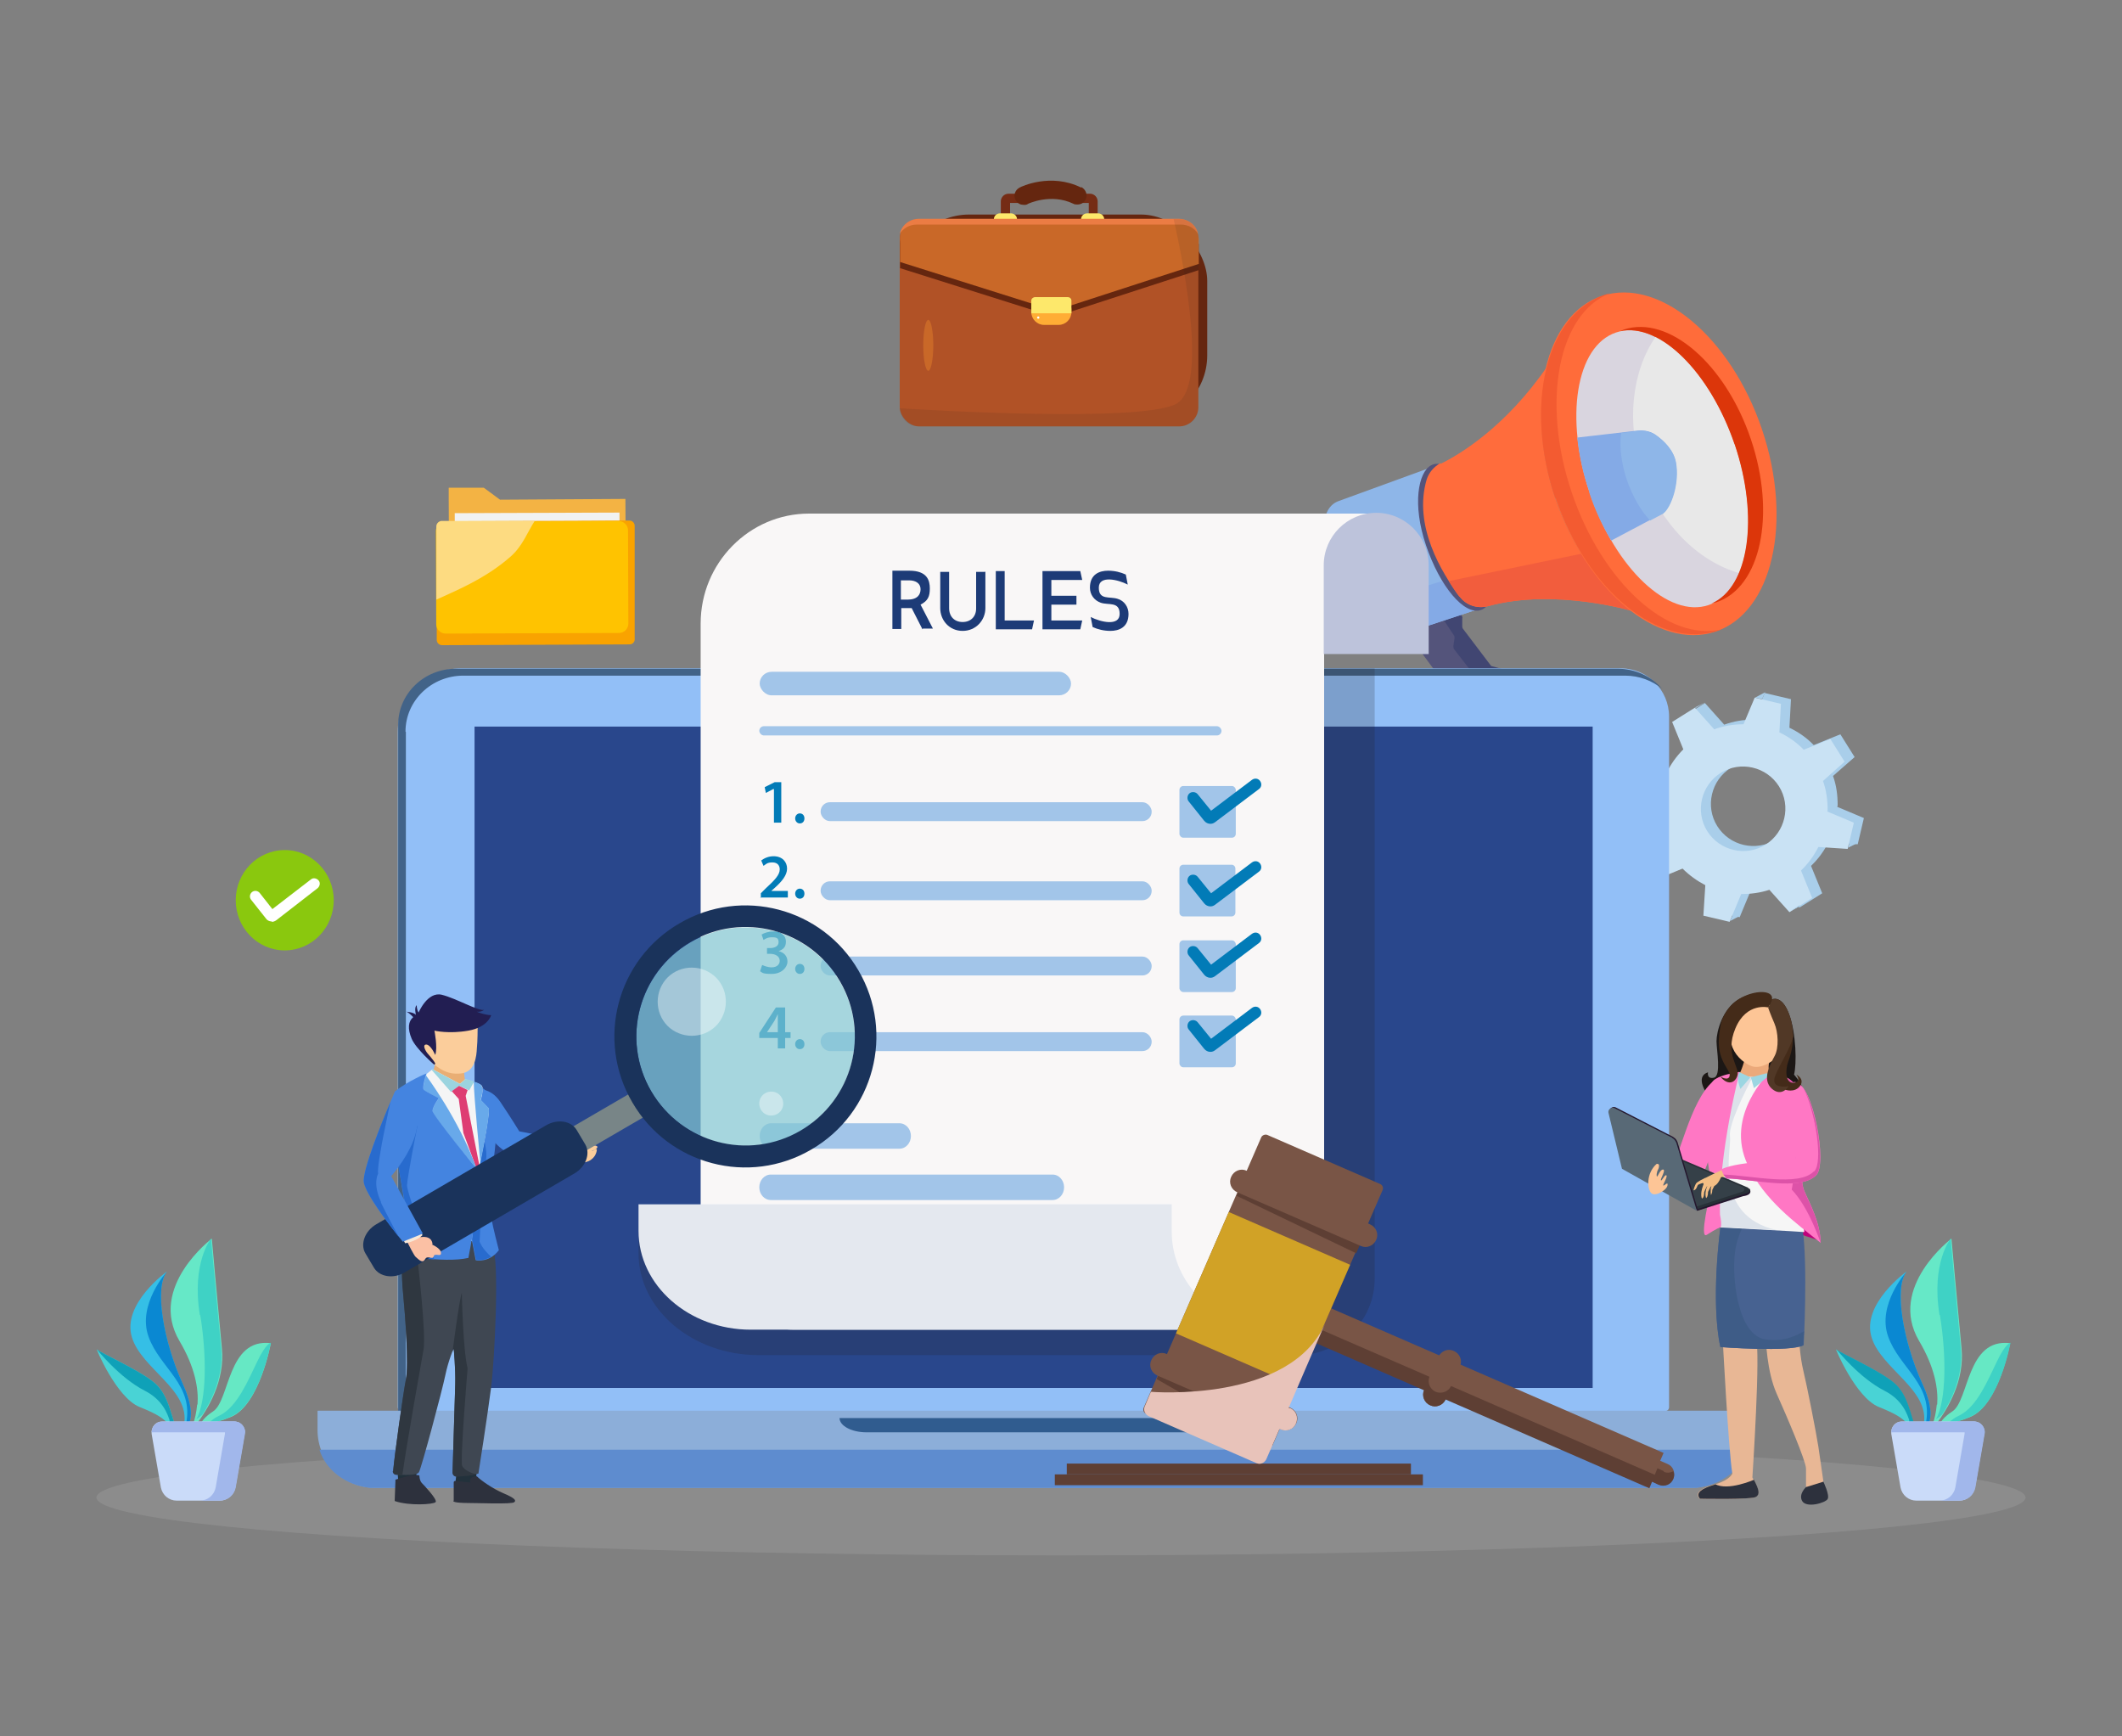 <?xml version="1.0" encoding="UTF-8"?><svg xmlns="http://www.w3.org/2000/svg" width="550" height="450" viewBox="0 0 550 450"><rect x="0" y="0" width="550" height="450" fill="#808080" stroke="none"/><g fill="none" isolation="isolate"><g id="a"><ellipse cx="275" cy="388.1" rx="250" ry="15" fill="#fff" opacity=".1"/><path d="m52.5,369.2c.8-.6,2.3.1,7.4-2,7.4-3.1,10.3-19.1,10.3-19.1-11.3-1.4-10.6,14.9-15,17.7-2,1.3-2.9,2.5-3.3,3.4h.5Z" fill="#66e8c4"/><path d="m66.7,352.8c-2.3,4.7-5.1,11.7-9.7,14-1.3.6-2.2,1.3-2.9,2,1.1-.1,2.9-.4,5.8-1.7,7.4-3.1,10.3-19.1,10.3-19.1,0,0-1.2,0-3.5,4.8Z" fill="#3fd2c5"/><path d="m47.7,369.2h1.2c.8-1.7,1.1-4.9-1.6-10.7-4.9-10.8-7.4-24.9-4-29,0,0-11.8,8.4-9.1,17.1,2.5,8.2,15.2,13.6,13.5,22.6Z" fill="#35bfe6"/><path d="m48.2,369.2h.7c.8-1.7,1.1-4.9-1.6-10.7-4.9-10.8-7.4-24.9-4-29,0,0-7.8,8.6-4.8,16.9,2.9,8.2,11.9,12.4,9.7,22.8Z" fill="#0a88d2"/><path d="m36.1,364.6c4.5,1.8,6.4,3,7.6,4.6h1.6c-1.2-3.6-1.9-7.4-4.6-10.2-3.1-3.3-15.2-8.6-15.6-9.3-.4-.6,5,12.4,11,14.9Z" fill="#49d3d5"/><path d="m43.9,368.2c0,.3.2.6.4,1h1c-1.2-3.6-1.9-7.4-4.6-10.2-3.1-3.3-15.2-8.6-15.6-9.3,0,0,5.9,7.4,12.4,10.7,4.7,2.4,5.9,6,6.5,7.8Z" fill="#0fa1b8"/><path d="m51.1,364c-.2,2.1-.6,3.9-1.1,5.1h.9c2.9-3.8,7.5-11.2,6.6-19.8-1.2-12.6-2.6-28.3-2.6-28.3,0,0-16.6,12.5-8.4,26.5,4.1,6.9,5,12.5,4.7,16.5Z" fill="#66e8c7"/><path d="m51.9,340.8c1.7,10.4,1.7,22.1-1,27,.5-.3,1-.7,1.5-1.1,2.7-4.1,5.6-10.3,4.9-17.4-1.2-12.6-2.6-28.3-2.6-28.3,0,0-5.1,6.2-2.9,19.8Z" fill="#3fd2c5"/><path d="m60.8,368.4h-18.8c-1.7,0-2.9,1.5-2.7,3.2l2.4,13.9c.4,2,2.1,3.4,4.1,3.4h11.1c2,0,3.7-1.4,4.1-3.4l2.4-13.9c.3-1.6-1-3.2-2.7-3.2Z" fill="#cadbf9"/><path d="m63.5,371.2c0-1.5-1.1-2.8-2.7-2.8h-18.8c-1.5,0-2.7,1.3-2.7,2.8h24.2Z" fill="#a1b7eb"/><path d="m60.8,368.4h-5.2c1.7,0,2.9,1.5,2.7,3.2l-2.4,13.9c-.4,2-2.1,3.4-4.1,3.4h5.2c2,0,3.7-1.4,4.1-3.4l2.4-13.9c.3-1.6-1-3.2-2.7-3.2Z" fill="#a1b7eb"/><path d="m503.3,369.2c.8-.6,2.3.1,7.4-2,7.4-3.1,10.3-19.1,10.3-19.1-11.3-1.4-10.6,14.9-15,17.7-2,1.3-2.9,2.5-3.3,3.4h.5Z" fill="#66e8c4"/><path d="m517.6,352.8c-2.3,4.7-5.1,11.7-9.7,14-1.3.6-2.2,1.3-2.9,2,1.1-.1,2.9-.4,5.8-1.7,7.4-3.1,10.3-19.1,10.3-19.1,0,0-1.2,0-3.5,4.8Z" fill="#3fd2c5"/><path d="m498.6,369.2h1.2c.8-1.7,1.1-4.9-1.6-10.7-4.9-10.8-7.4-24.9-4-29,0,0-11.8,8.4-9.1,17.1,2.5,8.2,15.2,13.6,13.5,22.6Z" fill="#35bfe6"/><path d="m499.1,369.2h.7c.8-1.7,1.1-4.9-1.6-10.7-4.9-10.8-7.4-24.9-4-29,0,0-7.8,8.6-4.8,16.9,2.9,8.2,11.9,12.4,9.7,22.8Z" fill="#0a88d2"/><path d="m486.9,364.6c4.5,1.8,6.4,3,7.6,4.6h1.6c-1.2-3.6-1.9-7.4-4.6-10.2-3.1-3.3-15.2-8.6-15.6-9.3-.4-.6,5,12.4,11,14.9Z" fill="#49d3d5"/><path d="m494.8,368.2c0,.3.2.6.4,1h1c-1.2-3.6-1.9-7.4-4.6-10.2-3.1-3.3-15.2-8.6-15.6-9.3,0,0,5.9,7.4,12.4,10.7,4.7,2.4,5.9,6,6.5,7.8Z" fill="#0fa1b8"/><path d="m502,364c-.2,2.1-.6,3.9-1.1,5.1h.9c2.9-3.8,7.5-11.2,6.6-19.8-1.2-12.6-2.6-28.3-2.6-28.3,0,0-16.6,12.5-8.4,26.5,4.1,6.9,5,12.5,4.7,16.5Z" fill="#66e8c7"/><path d="m502.8,340.8c1.7,10.4,1.7,22.1-1,27,.5-.3,1-.7,1.5-1.1,2.7-4.1,5.6-10.3,4.9-17.4-1.2-12.6-2.6-28.3-2.6-28.3,0,0-5.1,6.2-2.9,19.8Z" fill="#3fd2c5"/><path d="m511.7,368.4h-18.8c-1.7,0-2.9,1.5-2.7,3.2l2.4,13.9c.4,2,2.1,3.4,4.1,3.4h11.1c2,0,3.7-1.4,4.1-3.4l2.4-13.9c.3-1.6-1-3.2-2.7-3.2Z" fill="#cadbf9"/><path d="m514.4,371.2c0-1.5-1.1-2.8-2.7-2.8h-18.8c-1.5,0-2.7,1.3-2.7,2.8h24.2Z" fill="#a1b7eb"/><path d="m511.7,368.4h-5.2c1.7,0,2.9,1.5,2.7,3.2l-2.4,13.9c-.4,2-2.1,3.4-4.1,3.4h5.2c2,0,3.7-1.4,4.1-3.4l2.4-13.9c.3-1.6-1-3.2-2.7-3.2Z" fill="#a1b7eb"/><path d="m476.3,208.7c0-2.6-.3-5.1-1.2-7.6l5.6-4.9-3.7-5.9-6.9,2.8c-1.8-1.9-4-3.4-6.3-4.5l.4-7.4-6.8-1.6-2.9,6.9c-2.6,0-5.1.4-7.6,1.3l-5-5.6-5.9,3.7,2.9,7.1c-1.8,1.8-3.3,3.9-4.4,6.2l-7.7-.5-1.6,6.8,7.2,3c0,2.4.4,4.9,1.2,7.3l-5.9,5.2,3.7,5.9,7.3-3c1.8,1.8,3.8,3.2,5.9,4.3l-.5,7.9,6.8,1.6,3-7.2c2.4,0,4.9-.3,7.3-1.1l5.2,5.8,5.9-3.7-2.9-7.1c1.9-1.8,3.4-3.9,4.5-6.1l7.6.5,1.6-6.8-6.9-2.9Zm-16.1,8.9c-5.1,3.2-11.9,1.6-15.1-3.5-3.2-5.1-1.6-11.9,3.5-15.1,5.1-3.2,11.9-1.6,15.1,3.5,3.2,5.1,1.6,11.9-3.5,15.1Z" fill="#a9ceea"/><path d="m473.7,210c0-2.6-.3-5.1-1.2-7.6l5.6-5-3.7-5.9-6.9,2.8c-1.8-1.9-4-3.4-6.3-4.5l.4-7.4-6.8-1.6-2.9,6.9c-2.6,0-5.1.4-7.6,1.3l-5-5.6-5.9,3.7,2.9,7.1c-1.8,1.8-3.3,3.9-4.4,6.2l-7.7-.5-1.6,6.8,7.2,3c0,2.4.4,4.9,1.2,7.3l-5.9,5.2,3.7,5.9,7.3-3c1.8,1.8,3.8,3.2,5.9,4.3l-.5,7.9,6.8,1.6,3-7.2c2.4,0,4.9-.3,7.3-1.1l5.2,5.8,5.9-3.7-2.9-7.1c1.9-1.8,3.4-3.9,4.5-6.1l7.6.5,1.6-6.8-6.9-2.9Zm-16.1,8.9c-5.1,3.2-11.9,1.6-15.1-3.5-3.2-5.1-1.6-11.9,3.5-15.1,5.1-3.2,11.9-1.6,15.1,3.5,3.2,5.1,1.6,11.9-3.5,15.1Z" fill="#c9e2f4"/><polygon points="424.3 199.8 426.6 199.9 426.9 198.4 424.3 199.8" fill="#a9ceea"/><polygon points="454.9 180.8 457.5 179.4 456.7 181.2 454.9 180.8" fill="#a9ceea"/><polygon points="439.4 183.3 442 182 439.5 183.5 439.4 183.3" fill="#a9ceea"/><polygon points="448.4 238.7 451.1 237.3 449.2 236.9 448.4 238.7" fill="#a9ceea"/><polygon points="479 219.7 481.6 218.4 479.4 218.2 479 219.7" fill="#a9ceea"/><polygon points="463.9 236.2 466.6 234.8 466.4 234.6 463.9 236.2" fill="#a9ceea"/><ellipse cx="73.8" cy="233.3" rx="12.7" ry="13" fill="#8ac80e"/><path d="m70.4,238.8c-.6,0-1.2-.3-1.5-.8l-3.8-4.8c-.5-.6-.4-1.5.2-2,.6-.5,1.5-.4,2,.2l3.3,4.2,10-7.7c.6-.5,1.5-.3,2,.3.5.6.3,1.5-.3,2l-10.7,8.3c-.3.2-.7.4-1.1.4Z" fill="#fff"/><path d="m375.8,155l3,4.5c.2.2.3.5.2.8v1.9c0,.3,0,.6.3.9l7.2,9.5,3.3.9c.3,0,.5.3.7.6l3.8,5.7c.1.2,0,.4-.1.4-2-.2-10.4-.8-10.6-1.1-.2-.3-18.2-25.2-18.2-25.2l10.5,1.2Z" fill="#414672"/><polygon points="394.4 180 392.5 184.9 384.9 178.3 394.4 180" fill="#414672"/><path d="m373.8,160.1l3,4.5c.2.2.2.5.2.8l-.3,2c0,.3,0,.7.3,1l7.3,9.4,3.7.6c.3,0,.6.3.8.6l3.7,5.5c.2.3,0,.6-.2.6-2.4,0-11.9.2-12.1,0-.2-.3-18.4-25-18.4-25h12Z" fill="#54547b"/><path d="m352.7,162.7l15.1-5-9.3-27.2-15.1,5.6c-1,.3-1.7,1.2-2,2.4-.5,2.6-1,6.7.9,12.3,1.9,5.7,5.3,9.3,7.4,11.1.9.8,2.1,1.1,3,.8Z" fill="#414672"/><path d="m359.7,165.6l24.6-8.1-12.5-36.7-24.7,9c-1.6.5-2.8,1.8-3.4,3.5-1.1,3.7-2.2,9.3.3,16.8,2.6,7.7,7.7,12.4,10.9,14.7,1.4,1,3.2,1.3,4.8.8Z" fill="#8eb6e8"/><path d="m384.3,157.5l-24.6,8.1c-1.6.5-3.4.2-4.8-.8-1.8-1.3-4.3-3.4-6.5-6.4l32.8-10.1,3.2,9.3Z" fill="#84aae6"/><path d="m369.6,141.3c3.6,10.7,9.9,18.2,14.2,16.8,4.3-1.4,4.9-11.2,1.3-21.9-3.6-10.7-10.3-17.8-14.2-15.6-3.3,1.8-4.9,10.1-1.3,20.7Z" fill="#54547b"/><path d="m373.4,120.2c4.9-2.4,16.8-9.5,27.6-25.2,0,0,0,0,0,0-2.5,9.6-2,21.8,2.1,34.1,4.4,12.9,11.8,23.2,20.1,29.3,0,0,0,0,0,0,0,0-20.2-6.1-37.6-1.3-2.7.7-5.6-.2-7.3-2.5-4.6-6.1-12.1-18.4-8.5-30.4.6-1.8,1.9-3.3,3.6-4.2Z" fill="#ff6c3c"/><path d="m378.3,154.7c-.9-1.1-1.8-2.5-2.8-4.1l34.4-7.1c3.9,6.2,8.5,11.3,13.4,14.9,0,0,0,0,0,0,0,0-20.2-6.1-37.6-1.3-2.7.7-5.6-.2-7.3-2.5Z" fill="#f25d3d"/><path d="m403.1,129.1c8.1,24,26.7,39.5,41.5,34.6,14.8-4.9,20.2-28.4,12.1-52.4-8.1-24-26.7-39.5-41.5-34.6-14.8,4.9-20.2,28.4-12.1,52.4Z" fill="#ff6c3a"/><path d="m403.1,129.1c-8.1-24-2.4-47.6,12.8-52.7.5-.2.9-.3,1.4-.4-13.4,5.2-17.9,28.1-9.9,51.7,7.9,23.3,25,38.7,38.8,35.4-.3.1-.5.2-.8.3-15.2,5.1-34.1-10.3-42.2-34.4Z" fill="#f35b31"/><ellipse cx="430.8" cy="121.4" rx="19.8" ry="37.3" transform="translate(-16.1 145.4) rotate(-18.8)" fill="#d9d5df"/><path d="m429.1,87.3c-6.1,8.9-7.7,22.1-3.4,35,4.5,13.4,14.3,23.1,25,26.2,3.4-8,3.3-20.5-1.1-33.4-4.6-13.5-12.6-23.9-20.5-27.9Z" fill="#e8e8e8"/><path d="m449.6,115.2c-6.4-18.8-19.4-31.6-29.7-29.4.3-.1.7-.3,1-.4,11.6-3.8,26.3,8.9,32.9,28.4,6.6,19.5,2.6,38.5-9,42.3-.4.1-.8.2-1.2.3,9.7-4.2,12.4-22.3,6-41.3Z" fill="#dc360a"/><path d="m412,127.7c-1.7-4.9-2.7-9.7-3.2-14.3,0,0,0,0,0,0l15.6-1.8c1.8-.2,3.6.2,5,1.3,1.9,1.4,4.3,3.7,4.9,6.8,1,5.4-1.2,11.7-3.3,13.3l-13.4,7.1c-2.2-3.7-4.2-7.9-5.7-12.5Z" fill="#84aae6"/><path d="m421.7,124.5c-1.5-4.5-2-8.8-1.5-12.3l4.3-.5c1.8-.2,3.6.2,5,1.3,1.9,1.4,4.3,3.7,4.9,6.8,1,5.4-1.2,11.7-3.3,13.3l-3.4,1.8c-2.4-2.5-4.5-6.2-6-10.4Z" fill="#8eb6e8"/><path d="m420.2,173.2H119.5c-9,0-16.4,7.3-16.4,16.4v175.1c0,.5.4,1,1,1h327.5c.5,0,1-.4,1-1v-179c0-6.9-5.6-12.5-12.5-12.5Z" fill="#92bff7"/><rect x="123" y="188.3" width="289.8" height="171.4" fill="#29478c"/><path d="m105.1,189.6c0-8,6.7-14.5,15-14.5h301.1c3.7,0,7,1.3,9.6,3.4-2.8-3.2-6.9-5.2-11.6-5.2H118.2c-8.3,0-15,6.5-15,14.5v178h2v-176.1Z" fill="#426388"/><path d="m82.3,365.8v4.8c0,8.3,6.7,15,15,15h341c8.4,0,15.2-6.8,15.2-15.2v-4.8s0,0,0,0H82.4c0,0-.1,0-.1.1Z" fill="#8caed9"/><path d="m318.2,367.5h-100.6c0,2,3.1,3.7,7,3.7h86.6c3.9,0,7-1.6,7-3.7h0Z" fill="#305c8f"/><path d="m82.8,375.7c1.6,5.2,6.7,9.2,13.1,9.9.2,0,.4,0,.6,0,.2,0,.3,0,.5,0,.4,0,.8,0,1.1,0h339.4c.4,0,.8,0,1.1,0,.2,0,.3,0,.5,0,.2,0,.4,0,.6,0,6.4-.7,11.6-4.7,13.1-9.9H82.8Z" fill="#5e8ccf"/><path d="m196.8,351.2h141c0,0-.2,0-.3,0,10.5-.8,18.8-9.3,18.8-19.8v-158.2h-173.7v144.5h-17.1v7.1c0,14.6,14,26.4,31.2,26.4Z" fill="#231f20" opacity=".2"/><path d="m354.7,133.1h-145c-15.5,0-28.1,12.8-28.1,28.5v158.4c0,13.6,10.9,24.6,24.3,24.6h118.3c10.5,0,19-8.6,19-19.2v-157.8h11.6v-34.5Z" fill="#f9f7f7"/><path d="m239.1,163.1l-2.8-5.5c-.4,0-.8,0-1.2,0h-1.5v5.4h-2.3v-15.1h4.4c4.6,0,5.3,2.5,5.3,4.6s-.5,3.2-2.4,4.2l3.2,6.2h-2.6Zm-3.9-7.7c2.6,0,3.4-1.3,3.4-2.7s-1.1-2.3-3-2.3h-2.1v5h1.7Z" fill="#1d3b77"/><path d="m255.4,148.1v9.5c0,3.1-2.4,5.9-5.9,5.9s-5.8-2.8-5.8-5.9v-9.4h2.3v9.4c0,2.2,1.4,3.6,3.5,3.6s3.5-1.4,3.5-3.5v-9.5h2.3Z" fill="#1d3b77"/><path d="m260.4,160.8h7.6l-.5,2.3h-9.4v-15.1h2.3v12.8Z" fill="#1d3b77"/><path d="m272.5,160.8h8l-.5,2.3h-9.8v-15.1h9.8l.5,2.3h-8v4.1h6.5v2.3h-6.5v4.1Z" fill="#1d3b77"/><path d="m292.3,151.5c-2.5-1.3-7.5-2.5-7.5.8s2.8,2.2,4.9,2.9c1.7.5,2.8,2.1,2.8,3.9,0,3.5-2.5,4.4-4.7,4.4-1.7,0-3.3-.4-4.6-1l-.5-2.6c2.5,1.3,7.5,2.5,7.5-.8s-2.9-2.2-4.9-2.9c-1.7-.6-2.8-2.1-2.8-3.9,0-3.5,2.5-4.4,4.7-4.4,1.7,0,3.3.4,4.6,1l.5,2.6Z" fill="#1d3b77"/><rect x="196.9" y="174.1" width="80.7" height="6.1" rx="3.1" ry="3.1" fill="#a2c5e9"/><path d="m272.8,311h-73c-1.7,0-3-1.5-3-3.3h0c0-1.8,1.3-3.3,3-3.3h73c1.7,0,3,1.5,3,3.3h0c0,1.8-1.3,3.3-3,3.3Z" fill="#a2c5e9"/><path d="m233.1,297.7h-33.2c-1.7,0-3-1.5-3-3.3h0c0-1.8,1.3-3.3,3-3.3h33.2c1.7,0,3,1.5,3,3.3h0c0,1.8-1.3,3.3-3,3.3Z" fill="#a2c5e9"/><rect x="212.8" y="228.3" width="85.8" height="4.9" rx="2.4" ry="2.4" transform="translate(511.3 461.6) rotate(-180)" fill="#a2c5e9"/><path d="m306.7,224.1h12.5c.6,0,1,.5,1,1v11.4c0,.6-.5,1-1,1h-12.5c-.6,0-1-.5-1-1v-11.4c0-.6.5-1,1-1Z" transform="translate(625.9 461.6) rotate(180)" fill="#a2c5e9"/><rect x="212.8" y="207.9" width="85.8" height="4.9" rx="2.4" ry="2.4" transform="translate(511.3 420.7) rotate(-180)" fill="#a2c5e9"/><rect x="305.6" y="203.6" width="14.6" height="13.4" rx="1" ry="1" transform="translate(625.9 420.7) rotate(180)" fill="#a2c5e9"/><rect x="212.8" y="247.9" width="85.8" height="4.9" rx="2.4" ry="2.4" transform="translate(511.3 500.7) rotate(180)" fill="#a2c5e9"/><rect x="305.6" y="243.6" width="14.6" height="13.4" rx="1" ry="1" transform="translate(625.9 500.7) rotate(180)" fill="#a2c5e9"/><rect x="212.8" y="267.4" width="85.8" height="4.9" rx="2.4" ry="2.4" transform="translate(511.3 539.8) rotate(-180)" fill="#a2c5e9"/><rect x="305.6" y="263.2" width="14.6" height="13.4" rx="1" ry="1" transform="translate(625.9 539.8) rotate(180)" fill="#a2c5e9"/><rect x="196.9" y="188.1" width="119.8" height="2.4" rx="1.2" ry="1.2" transform="translate(513.5 378.7) rotate(-180)" fill="#a2c5e9"/><path d="m313.7,213.5c-.6,0-1.2-.3-1.6-.8l-4-5c-.5-.6-.4-1.6.2-2.1.6-.5,1.6-.4,2.1.2l3.5,4.3,10.6-8c.7-.5,1.6-.4,2.1.3.5.7.4,1.6-.3,2.1l-11.4,8.6c-.4.3-.8.4-1.2.4Z" fill="#027bb7"/><path d="m313.7,234.9c-.6,0-1.2-.3-1.6-.8l-4-5c-.5-.6-.4-1.6.2-2.1.6-.5,1.6-.4,2.1.2l3.5,4.3,10.6-8c.7-.5,1.6-.4,2.1.3.5.7.4,1.6-.3,2.1l-11.4,8.6c-.4.3-.8.4-1.2.4Z" fill="#027bb7"/><path d="m313.7,253.4c-.6,0-1.2-.3-1.6-.8l-4-5c-.5-.6-.4-1.6.2-2.1.6-.5,1.6-.4,2.1.2l3.5,4.3,10.6-8c.7-.5,1.6-.4,2.1.3.5.7.4,1.6-.3,2.1l-11.4,8.6c-.4.3-.8.4-1.2.4Z" fill="#027bb7"/><path d="m313.7,272.6c-.6,0-1.2-.3-1.6-.8l-4-5c-.5-.6-.4-1.6.2-2.1.6-.5,1.6-.4,2.1.2l3.5,4.3,10.6-8c.7-.5,1.6-.4,2.1.3.5.7.4,1.6-.3,2.1l-11.4,8.6c-.4.3-.8.4-1.2.4Z" fill="#027bb7"/><path d="m200.4,204.5h0l-1.9,1-.3-1.5,2.6-1.3h1.7v10.5h-1.9v-8.7Z" fill="#027bb7"/><path d="m206.1,212.1c0-.7.5-1.3,1.2-1.3s1.2.5,1.2,1.3-.5,1.3-1.2,1.3-1.2-.6-1.2-1.3Z" fill="#027bb7"/><path d="m197.2,232.7v-1.2l1.2-1.2c2.5-2.3,3.7-3.6,3.7-5,0-.9-.5-1.8-1.9-1.8s-1.7.5-2.3.9l-.6-1.4c.8-.6,1.9-1.1,3.2-1.1,2.3,0,3.5,1.5,3.5,3.2s-1.3,3.3-3.2,5l-.9.8h0s4.3,0,4.3,0v1.7h-7.2Z" fill="#027bb7"/><path d="m206.1,231.6c0-.7.5-1.3,1.2-1.3s1.2.5,1.2,1.3-.5,1.3-1.2,1.3-1.2-.6-1.2-1.3Z" fill="#027bb7"/><path d="m197.6,250.1c.4.2,1.4.6,2.4.6,1.5,0,2.1-.9,2.1-1.7,0-1.2-1.2-1.8-2.4-1.8h-.9v-1.5h.9c.9,0,2.1-.4,2.1-1.5s-.5-1.3-1.7-1.3-1.7.4-2.2.7l-.5-1.4c.6-.4,1.8-.8,3-.8,2.2,0,3.3,1.2,3.3,2.6s-.6,2-1.9,2.5h0c1.3.3,2.3,1.2,2.3,2.7s-1.5,3.2-4.1,3.2-2.4-.4-3-.7l.5-1.5Z" fill="#027bb7"/><path d="m206.1,251.1c0-.7.5-1.3,1.2-1.3s1.2.5,1.2,1.3-.5,1.3-1.2,1.3-1.2-.6-1.2-1.3Z" fill="#027bb7"/><path d="m201.6,271.7v-2.7h-4.8v-1.3l4.3-6.6h2.4v6.4h1.4v1.5h-1.4v2.7h-1.9Zm0-4.2v-2.9c0-.6,0-1.2,0-1.8h0c-.3.7-.6,1.2-.9,1.8l-1.9,2.9h0s2.9,0,2.9,0Z" fill="#027bb7"/><path d="m206.1,270.6c0-.7.5-1.3,1.2-1.3s1.2.5,1.2,1.3-.5,1.3-1.2,1.3-1.2-.6-1.2-1.3Z" fill="#027bb7"/><path d="m303.7,319.2v-7.1h-138.2v6.9c0,14.1,13,25.6,29.1,25.6h131.2c-12.7-3-22.1-13.2-22.1-25.4Z" fill="#e4e8ef"/><path d="m356.7,132.9h0c7.5,0,13.6,6.1,13.6,13.6v23h-27.2v-23c0-7.5,6.1-13.6,13.6-13.6Z" fill="#bdc3db"/><path d="m146.7,296s1.3.4,1.9-.1c.5-.5.3-.3.6-.5,0,0,.2-.2.2-.2,0,0,1.4-1.4,1.9-1.1.5.3.4.8-.5,1.4-.9.6-.4,2.2,1,1.7,1.5-.5,3.3-.5,3,.2-.3.7-1.5.8-1.5.8,0,0,0,0,.3,0,.3,0,1.1-.6,1.1-.3,0,.3-.2,2.1-2.1,3-2,.9-3.1,0-3.6-.2-.5-.3-2.5-.6-3.1-.4,0,0-.3-3.9.8-4.3Z" fill="#fbcd9b"/><polygon points="145.8 295.8 147.3 295.9 147.2 300.9 145.7 300.9 145.8 295.8" fill="#deebf4"/><path d="m123.8,282.4s3.3-.7,5.9,3.2c2.7,4,4.9,7.6,4.9,7.6l12.5,2.4-.3,5.4s-12.7.4-15.3-2.3c-1.5-.7-9.1-6.3-7.6-16.3Z" fill="#4484e0"/><path d="m118.4,381l-.4,3.6s3.5,1.5,4.2.8c.6-.7,1.1-.5,1.1-.5l.3-4.6-5.2.7Z" fill="#22313b"/><polygon points="102.9 379.9 103.2 383.4 107.8 383.1 108.3 379.2 102.9 379.9" fill="#22313b"/><path d="m104.2,321.2s-.3,9.1.3,14.3c.5,5.2,1.5,18.2.7,22.1-.7,3.6-2.9,19.2-3.3,23.7,0,.5.4.9.9.9,2,0,5.3.3,5.8-.7.7-1.3,6-21.1,6.8-25,.8-3.9,2.2-7.1,2.2-7.1,0,0,.5,5.2.4,9.1l-.7,23c0,.6.5,1,1.1,1,1.9-.2,4.1-.2,5.6-.6,0,0,2.4-15.3,3.3-22.4.9-7.1,2.2-33.1.4-36.1-1.9-3-23.6-2.3-23.6-2.3Z" fill="#3f4752"/><path d="m101.8,381.3c0,.5.4.9.9.9.4,0,1,0,1.6,0,1-7.3,4.7-28.1,5.5-32.6.6-3.9-1.2-20.4-2.2-28.5-2.1,0-3.4,0-3.4,0,0,0-.3,9.1.3,14.3.5,5.2,1.5,18.2.7,22.1-.7,3.6-2.9,19.2-3.3,23.7Z" fill="#2f3740"/><path d="m119.7,335c-.8,2.6-2.4,15.3-2.4,15.3h0c.2-.5.3-.7.3-.7,0,0,.5,5.2.4,9.1l-.7,23c0,.6.5,1,1.1,1,1.5-.1,3.3-.2,5.1-.6-1.3-.3-3.2-1.1-3.7-2.2-.6-1.3,1.4-25.3,1.4-25.3-1.2-4.6-1.5-19.5-1.5-19.5Z" fill="#2f3740"/><path d="m102.4,383.5s5-1.7,6.3-1.1c0,0,0,1.2.6,1.9.6.6,4.2,4.4,3.6,5-.6.6-6.9,1-10.6-.3l.2-5.5Z" fill="#2d313d"/><path d="m118,383.8c-.2,0-.4.1-.4.4v4.7c-.1,0-.7.5,2.7.6,3.4,0,12.4.4,13-.2.6-.5,0-1.1-2.8-2.3-2.8-1.2-5.8-3.3-6.9-4.4,0,0-2.3,0-1.7,1.6,0,0-.5,0-3.8-.4Z" fill="#2d313d"/><path d="m112,278.9l.8-3.3h7.2s.5,4.3.5,4.3c0,0-3.6,5.2-8.5-.9Z" fill="#e9ae74"/><path d="m123.8,266.3s0,3.5-.2,5.4c-.1,1.9-.4,6.2-4.2,6.5-3.8.4-5.8-1.6-7.1-2.5,0,0-4.2-4.2-3.5-5.4.7-1.2,1.6-4.9,5.3-4.6,3.7.3,9.6.7,9.6.7Z" fill="#fbcd9b"/><path d="m112.5,275.9s-4.7-4.1-5.8-6.7c-1.1-2.6-.9-4.5.4-5.6,0,0-1.2-1.3-1.8-1.4,0,0,1.9.1,2.5.8,0,0-.5-1.9.2-2.5,0,0,0,1.2.5,1.9,0,0,2.3-5.5,6-4.6,3.7.9,9.7,4.4,11,3.9,0,0-.7.6-1.9.5,0,0,1.8.8,3.7.9,0,0-.8,3.1-5.9,4-5.1.9-8.8,0-8.8,0,0,0,.9,4.5.2,6.3,0,0-1.1-2.6-2.3-2.7-1.2,0-.1,1.9.5,2.5.6.7,2.3,2.7,1.7,2.6Z" fill="#221e52"/><path d="m110.6,278.3s-1.3,3.9-.6,4.3c.7.4,3.8,2.1,3.8,2.1,0,0-1.6,2.1-1.6,3.3s11.9,15.6,11.9,15.6c0,0,3.3-15.6,2.6-16.4-.7-.7-2-2.1-2-2.1,0,0,1-3.1,0-3.9-1-.7-4.1-1.5-4.1-1.5l-1.4,1.2-7.1-3.8-1.5,1.2Z" fill="#f5f5f5"/><path d="m127.6,316.1c0-.9.4-16,.4-16,0,0,1.6-11-.1-14.8-.7-1.5-1.8-2.6-2.9-3.4.3,1.2-.4,3.2-.4,3.2,0,0,1.3,1.3,2,2.1.7.7-2.6,16.4-2.6,16.4l-1.7,17.8,1,5.2s3.4.8,6-2.6c0,0-1.8-6.9-1.8-7.8Z" fill="#4484e0"/><path d="m124.3,321.9s.9-17.9,1.6-21c.4-1.6,0-3.5-.3-5.1-.7,3.9-1.5,7.7-1.5,7.7l-1.7,17.8,1,5.2s1.9.4,3.9-.8c-.9-.8-2.2-2.1-3-3.9Z" fill="#286bce"/><path d="m120.6,279.7l-1.4,1.2-7.1-3.8-.2.2h0l5,5.7,2.2-1.6,2.5,1.2,1.3-2.3c-1.1-.4-2.3-.7-2.3-.7Z" fill="#9bd4df"/><path d="m120.7,284l.5-1.5-2.2-1.1-1.9,1.4,1.8,2,1.2,8.8,3.4,9.2c.4.4.6.7.6.7,0,0,0-.4.2-1.2l-3.6-18.3Z" fill="#de3d73"/><path d="m123.5,302.8h0c-4.5-12.7-13.1-24.1-13.1-24.1h0c-.3,1-1,3.5-.5,3.9.7.4,3.8,2.1,3.8,2.1,0,0-1.6,2.1-1.6,3.3s9,12,11.4,14.9Z" fill="#68a9ea"/><path d="m126.6,287.1c-.7-.7-2-2.1-2-2.1,0,0,1-3.1,0-3.9-.4-.3-1.1-.6-1.8-.8h0c0,3.6,1.7,21,1.7,21,.9-4.3,2.7-13.6,2.1-14.2Z" fill="#68a9ea"/><path d="m124,303.5h0s-11.9-14.5-11.9-15.6,1.6-3.3,1.6-3.3c0,0-3.1-1.6-3.8-2.1-.7-.4.6-4.3.6-4.3,0,0-4.9,2-8.2,4.7l1,19.4,1.4,8.5-1.9,14.2s11.9,2.5,18.6,1c0,0,3.8-19.7,3.1-21.2,0-.2-.3-.7-.5-1.4Z" fill="#4484e0"/><path d="m112.6,326.4l-3-6.6s-4.1-10.8-4.1-12.6,2.7-15.5,2.7-15.5l-4.9,9.3v1.4c0,0,1.5,8.5,1.5,8.5l-2.4,15s4.4,0,10.3.5Z" fill="#286bce"/><rect x="137.8" y="289.7" width="30.7" height="7.1" transform="translate(-126.8 117) rotate(-30.2)" fill="#788587"/><path d="m207.5,293.1c-13.5,7.9-30.8,3.3-38.7-10.2-7.9-13.5-3.3-30.8,10.2-38.7,13.5-7.9,30.8-3.3,38.7,10.2,7.9,13.5,3.3,30.8-10.2,38.7Z" fill="#83c8d3" opacity=".7"/><path d="m222.5,251.5c-9.4-16.2-30.2-21.7-46.4-12.2-16.2,9.4-21.7,30.2-12.2,46.4,9.4,16.2,30.2,21.7,46.4,12.2,16.2-9.4,21.7-30.2,12.2-46.4Zm-53.7,31.3c-7.9-13.5-3.3-30.8,10.2-38.7,13.5-7.9,30.8-3.3,38.7,10.2,7.9,13.5,3.3,30.8-10.2,38.7-13.5,7.9-30.8,3.3-38.7-10.2Z" fill="#1a335b"/><path d="m151.7,296.6l-2.2-3.7c-1.4-2.4-4.9-3-7.9-1.3l-44.1,25.7c-2.9,1.7-4.2,5.1-2.8,7.5l2.2,3.7c1.4,2.4,5,3,7.9,1.3l44.1-25.7c2.9-1.7,4.2-5.1,2.8-7.5Z" fill="#1a335b"/><path d="m186.1,265.3c-3.1,3.7-8.7,4.2-12.5,1.1-3.7-3.1-4.2-8.7-1.1-12.5,3.1-3.7,8.7-4.2,12.5-1.1,3.7,3.1,4.2,8.7,1.1,12.5Z" fill="#fff" opacity=".4"/><path d="m202.3,288c-1.1,1.3-3.1,1.5-4.4.4-1.3-1.1-1.5-3.1-.4-4.4,1.1-1.3,3.1-1.5,4.4-.4,1.3,1.1,1.5,3.1.4,4.4Z" fill="#fff" opacity=".4"/><path d="m112.1,322.5s.1-2.3-3-1.9c-.7,0-1.2-.6-1.5-1.7l-3,1.1c1.5,3,2.7,5.3,3.1,5.7,1.2,1.1,1.9,1.7,2.5.6.6-1.1,1.9.3,2.2-.7.3-1,2,.3,1.9-.9,0-1.2-2.4-2.2-2.4-2.2Z" fill="#fbc0a4"/><path d="m104.1,320.4l.9,1.8s2.8-.4,4.5-2.1l-.8-1.7-4.5,2Z" fill="#f8e8d8"/><path d="m102.3,283s-8.6,19.6-8,23.4c.6,3.9,10.1,15.4,10.1,15.4l5.2-2.1-8.2-14.9s14.6-16.3,1-21.9Z" fill="#4484e0"/><path d="m98.8,311.6c-2.3-4.9-.8-7.4-.8-7.4-.4-2.6,3.2-18.6,3.2-18.6-2.3,5.4-7.3,17.8-6.9,20.8.5,3.1,6.6,11,9,14.1-1.2-2.3-3.1-5.8-4.6-8.9Z" fill="#286bce"/><path d="m446.5,346.9s1.5,28.9,2.5,35c0,0-.6,1.6-4.2,2.7-3.6,1-5.7,2.1-4.3,3.8,0,0,13.5.3,14.6-.5,1.1-.8.7-2-.9-5,0,0,2.2-33.2.9-36.1h-8.7Z" fill="#e8b795"/><path d="m457.7,346.9s.2,8.5,2.8,14.3c2.6,5.8,7.6,17.5,7.6,19.4v4.7s3,2,4.5-1.4c0,0-.7-5-1.3-9-.6-3.9-3-16-3.9-19.7-.9-3.7-1.1-8.4-1.1-8.4h-8.8Z" fill="#e8b795"/><path d="m444.6,384.7c-3.4,1-5.3,2.1-4,3.7,0,0,13.5.3,14.6-.5,1-.7.7-1.9-.6-4.4,0,0-6.8,3-10.1,1.1Z" fill="#2d313d"/><path d="m468.1,385.4s-2,1.8-1,3.6c1.1,1.9,6,.5,6.6-.5.6-1-1.1-4.5-1.1-4.5l-4.5,1.4Z" fill="#2d313d"/><path d="m459.3,259s2.5-1.3,4.4,3.8c1.9,5.1,2,13,1.3,15.7,0,0,5.6,6,1,9.9,0,0-6.3,6.6-6.7,8.3-.2-.4-2.8-5.2-7.2-5.5-4.4-.3-15.1-11.5-9.4-13.3,0,0-.4,1.8,1.5,1.4,2-.4.7-7.2.7-9.5,0-2.4,1.5-8.2,5.6-10.7,4.2-2.5,8.9-2.3,8.6,0Z" fill="#1c1715"/><path d="m452.2,274.6s-.9,3.3-1.5,3.8c0,0-.6,1.5,1.2,5.9,1.7,4.4,6.2,1.9,6.9.7.7-1.2,2.3-3.5.8-5.7,0,0-1.9-1.4-.9-4.5,0,0-6.1-1.2-6.4-.2Z" fill="#eba97a"/><path d="m459.4,274.9s-3,2.3-5.4,1.4c-2.4-.9-4.6-3.2-5.2-5.6-.7-2.3.4-7,2-8.7,1.6-1.7,7.7-2.8,9.4-.6,1.7,2.2,2.4,11-.8,13.5Z" fill="#fdc596"/><path d="m464.8,316.3s6.4,3.5,6.8,5.2l-7.1-2.3.3-2.9Z" fill="#bf027c"/><path d="m445.9,318.2s-2.6,18.8,0,30.9c0,0,18.2,1.4,21.6-.5,0,0,1.1-20.7-.3-30.3h-21.2Z" fill="#476291"/><path d="m467.4,348.6s0-1.8.2-3.6c-1.5.8-4.9,2.9-10.1,2.1-7-1.1-8.7-15.7-7.8-22.6.3-2.6,1.2-4.9,2.1-6.8l-5.9.5s-2.6,18.8,0,30.9c0,0,18.2,1.4,21.6-.5Z" fill="#3e5c87"/><path d="m458.6,278.2s-5.3,2.3-7.8-.3c0,0-11.1,11.1-4.8,40.2,0,0,21.1,1.1,21.6,1.2.4,0-1.5-6.3-4-8.1-2.5-1.8-16.6-9.9-4.9-32.5,0-.2,0-.2,0-.5Z" fill="#f6f6f6"/><path d="m460.5,318.8c-16.7-3.8-11.6-20.9-12.1-24.3-.5-2.9,4.2-12.3,5.9-15.4-1.3,0-2.6-.3-3.6-1.3,0,0-11.1,11.1-4.8,40.2,0,0,8.4.4,14.7.8,0,0,0,0,0,0Z" fill="#dce2ea"/><path d="m434.3,300.3c-1.8,3.5-6.3,3-6.3,3h0l2.2,5.1c6.4,2.2,10.4-3.3,10.4-3.3,4.2-4.1,5.7-26.1,5.7-26.1-6.6,1.8-10.2,17.8-12,21.2Z" fill="#ff77c4"/><path d="m442.2,286.7s.3-2.1,1-4.9c.2-.8.7-1.8,1.5-2.2,1.6-1,4.2-1.5,6.2-1.8,0,0-5.5,21-5.1,37,.3,1.4.4,2.6.2,3.2,0,0-1.3.5-3.6,2-2.1,1.4.8-10.5,1.3-12.4-1.3-7.6-2.2-13-1.4-20.9Z" fill="#ff77c4"/><path d="m458.7,278.1s1.4.1,3.3.7c.8.2,5.9,2.1,5.6,10.3-.4,8.9-1.2,16.4,0,19.4,1.3,3.1,4.2,8.1,4.3,13.6-6.6-5.3-14.6-11-18.9-20.2-6.1-12.8,5.6-23.9,5.6-23.9Z" fill="#ff77c4"/><path d="m463.5,279.5c1.8,1.1,4.4,3.7,4.1,9.7-.4,8.9-1.2,16.4,0,19.4,1.3,3.1,4.2,8.1,4.3,13.6,0,0-2.9-9.1-7.5-13.9,0,0,3.7-19.2-1.1-28.8Z" fill="#dd52a8"/><path d="m453.4,308s1.3,1.6-1.6,2l-11.9,3.8-1.1-1.7,14.6-4Z" fill="#24172e"/><path d="m453.1,307.8l-17.8-7.6,4.5,13.2,13.3-4.3c.6-.2.6-1,0-1.2Z" fill="#283037"/><path d="m451.8,307.7l-16.1-6.9,4,11.9,12-3.9c.5-.2.6-.9,0-1.1Z" fill="#354048"/><path d="m433.8,294.7l-15-7.7c-.8-.4-1.8.3-1.6,1.2l3.5,14.5,19.4,10.9-5.3-17.6c-.2-.5-.5-1-1.1-1.3Z" fill="#24172e"/><path d="m433.5,294.9l-15-7.7c-.8-.4-1.8.3-1.6,1.2l3.5,14.5,19.4,10.9-5.3-17.6c-.2-.5-.5-1-1.1-1.3Z" fill="#586976"/><path d="m444.4,304.1c-1.4.7-3.2,1.4-3.1,2,0,1.4,2.3,1.7,3.3,1.1.9-.6,1.5-2.2,1.5-2.2,0,0-.3-1.6-1.6-.9Z" fill="#f4be84"/><path d="m439,308.5c-.2,0,.4-1.5.6-1.8.2-.2.4-.5,2.5-1.5l-.5,1.3s-1.4.4-1.5.6c-.2.1-.3,1.2-1.1,1.4Z" fill="#f4be84"/><path d="m441.2,310.6c-.3,0-.3-1.4-.2-1.8.1-.4,0-.6.9-2.8l.6,1.3s-.8,1.5-.8,1.7c0,.2,0,1.3-.5,1.6Z" fill="#f4be84"/><path d="m442.3,310.5c-.3,0-.3-1.4-.2-1.7.1-.4,0-.6.9-2.7l.5,1.2s-.7,1.4-.8,1.6c0,.2,0,1.2-.4,1.5Z" fill="#f4be84"/><path d="m443.6,309.7c-.3,0-.2-1.2-.2-1.4,0-.4,0-.5.7-2.3l.4,1s-.6,1.2-.7,1.4c0,.2,0,1-.4,1.3Z" fill="#f4be84"/><path d="m445.9,305.1l2.3-.3-.5-2.1s-1.3.4-3.3,1.4l1.4,1Z" fill="#f4be84"/><path d="m465.4,280.5c4.5.3,8.4,21.4,5.3,24.1-4,4.1-16.3,1-23.2.8,0,0-1.2-1.2-1.3-2.4,5-2.3,17.8-2.1,19-2.5,1.1-.4-4.2-20.4.2-20.1Z" fill="#ff77c4"/><path d="m470.2,303.6c2.4-2.2.4-15.4-2.8-21.7,3.5,5.5,5.8,20.3,3.3,22.7-4,4.1-16.3,1-23.2.8,0,0-.4-.4-.8-1,7,.2,19.5,3.2,23.4-.8Z" fill="#dd52a8"/><polygon points="459.3 278.1 454.6 282 453.8 279.2 457.6 278.2 459.3 278.1" fill="#9cd6e2"/><path d="m450.9,277.9l2.8,1.3-2.6,3s-1.3-3.1-.2-4.3Z" fill="#9cd6e2"/><path d="m462.7,282.4s2.4.9,3.8-.9c1.4-1.9-.9-3-.9-3,0,0,1.5,1.9-.7,2.1-2.2.2-2.2-3.4-1.4-5.5,2.2-5.9.9-9.7,0-11.8-1-2.1-2.9-3.6-2.9-3.6l-1.3-.7-.9,2.1s1.6,2.4,2.4,4.6c.8,2.2,1.1,5.1-.7,8.8-1.9,3.7-2.3,7.3,2.7,7.9Z" fill="#442b19"/><path d="m458.4,261.1l.9-2.1h0s2.5-1.3,4.4,3.8c.7,1.7,1,3.8,1.1,5.9-.9,3.2-3.3,6.8-4.6,9.9-1.7,3.9,3.4,2.9,3.4,2.9,0,0-1.7,2.9-4.3.7-2.8-2.4-.4-6.5.7-8.6,1.1-2.1.9-6.1-.1-8.4-1-2.3-1.6-4-1.6-4Z" fill="#513826"/><path d="m458.4,261.1s-5.7-1.5-8.6,5.4c-2.9,6.9,1.3,10.1.5,12.3-.7,2.1-2.7,2.4-4.4.2,0,0,2.1,1.3,2.4-.2.3-1.5-3.1-3.7-2.8-9.4.1-2,.4-3.7.8-5.1.9-2.1,2.3-4.1,4.4-5.4,4.2-2.5,8.9-2.3,8.6,0l-.9,2.1Z" fill="#442b19"/><path d="m429.3,301.7c.3-.2.7,0,.7.3,0,.3,0,.6-.2,1-.5.9-.5,1.9-.3,1.9s.8-1.9,1.6-1.8c.7.2-.8,2.4-.6,2.8.2.3,1-1.6,1.4-1.3.4.3-.9,2.3-.8,2.6.1.3,1-.8,1.1-.4s-.1,1.2-1.4,2c0,0-2,1.4-2.9.3-.9-1-1.3-4.9,1.4-7.4Z" fill="#fdc596"/><polygon points="162.3 165.7 116.5 165.8 116.3 129.5 116.3 126.4 125.4 126.4 129.6 129.5 162.1 129.3 162.3 165.7" fill="#f3b344"/><rect x="117.9" y="132.8" width="42.7" height="2.2" transform="translate(-.5 .6) rotate(-.2)" fill="#f1f2f2"/><path d="m163.2,167l-48.6.2c-.8,0-1.4-.6-1.4-1.4v-29.2c-.1-.8.5-1.5,1.3-1.5l48.6-.2c.8,0,1.4.6,1.4,1.4v29.2c.1.8-.5,1.5-1.3,1.5Z" fill="#f9a300"/><path d="m115.5,135h45c1.3,0,2.4,1.1,2.4,2.4v24.2c0,1.3-1.1,2.4-2.4,2.4h-45c-1.3,0-2.4-1.1-2.4-2.4v-24.2c0-1.3,1.1-2.4,2.4-2.4Z" transform="translate(-.6 .6) rotate(-.2)" fill="#ffc300"/><path d="m132.5,144.1c3-2.7,4.2-6.2,6.1-9.1h-24.2c-.7.1-1.3.7-1.3,1.4v19c4-1.9,12.6-5.2,19.4-11.3Z" fill="#fddb81"/><rect x="234" y="55.6" width="78.9" height="53.7" rx="17.2" ry="17.2" fill="#65260f"/><path d="m282.6,50.2h-2.8v2.4h2.4v5.5h-20.4v-5.5h3.2v-2.4h-3.6c-1.1,0-2,.9-2,2v6.2c0,1.1.9,2,2,2h21.1c1.1,0,2-.9,2-2v-6.2c0-1.1-.9-2-2-2Z" fill="#752c15"/><path d="m259.1,55.3h3c.8,0,1.5.7,1.5,1.5h-6c0-.8.7-1.5,1.5-1.5Z" fill="#fde86b"/><path d="m281.7,55.3h3c.8,0,1.5.7,1.5,1.5h-6c0-.8.7-1.5,1.5-1.5Z" fill="#fde86b"/><rect x="233.2" y="56.8" width="77.4" height="53.7" rx="5" ry="5" fill="#b15226"/><path d="m310.6,63.2c0-2.6-2.3-4.8-5-4.8h-67.3c-2.8,0-5,2.1-5,4.8v6.3l37.7,11.9c1.5.5,3.1.5,4.6,0l35.1-11.4v-6.8Z" fill="#65260f"/><path d="m310.6,61.6c0-2.6-2.3-4.8-5-4.8h-67.3c-2.8,0-5,2.1-5,4.8v6.3l37.7,11.9c1.5.5,3.1.5,4.6,0l35.1-11.4v-6.8Z" fill="#c96828"/><path d="m237.8,58.2h68.3c1.9,0,3.6,1,4.4,2.4-.4-2.2-2.5-3.9-5-3.9h-67.3c-2.5,0-4.5,1.7-5,3.9.9-1.4,2.5-2.4,4.4-2.4Z" fill="#eb7c44"/><path d="m270.6,77h3.8c1.8,0,3.3,1.5,3.3,3.3v.6c0,1.8-1.5,3.3-3.3,3.3h-3.8c-1.8,0-3.3-1.5-3.3-3.3v-.6c0-1.8,1.5-3.3,3.3-3.3Z" fill="#ffad35"/><path d="m276.7,77h-8.4c-.5,0-1,.4-1,.9v3.3h10.4v-3.3c0-.5-.4-.9-1-.9Z" fill="#fde86b"/><path d="m280.2,48.6c-7.9-3.9-15.6-.2-15.9,0-1.2.6-1.7,2-1.1,3.2.3.6.8,1,1.4,1.2.2,0,.5.1.8.1.4,0,.7,0,1.1-.3,0,0,5.9-2.8,11.7,0,.3.2.7.2,1.1.2.9,0,1.7-.5,2.1-1.3.6-1.2,0-2.6-1.1-3.2Z" fill="#65260f"/><path d="m305.7,56.8h-1.5c3.1,13.9,8.8,44.1.4,48-9.9,4.6-61.9,1.6-71.4,1,.1,2.6,2.3,4.7,4.9,4.7h67.6c2.7,0,4.9-2.2,4.9-4.9v-43.9c0-2.7-2.2-4.9-4.9-4.9Z" fill="#231f20" opacity=".1"/><ellipse cx="269.1" cy="82.3" rx=".3" ry=".3" fill="#fff"/><path d="m241.9,89.5c0,3.6-.6,6.6-1.3,6.6s-1.3-2.9-1.3-6.6.6-6.6,1.3-6.6,1.3,2.9,1.3,6.6Z" fill="#c96828"/><rect x="379.4" y="312.3" width="9.5" height="98.7" transform="translate(-100.8 569.3) rotate(-66.5)" fill="#795546"/><rect x="288.1" y="319.8" width="78.8" height="34.3" rx="1.2" ry="1.2" transform="translate(-112.2 502.6) rotate(-66.5)" fill="#795546"/><path d="m433.7,383.2h0c-.6,1.5-2.3,2.1-3.8,1.5l-39.1-17c-1.5-.6-2.1-2.3-1.5-3.8h0c.6-1.5,2.3-2.1,3.8-1.5l39.1,17c1.5.6,2.1,2.3,1.5,3.8Z" fill="#795546"/><path d="m378.4,354.1l-3.7,8.5c-.7,1.6-2.5,2.3-4,1.6h0c-1.6-.7-2.3-2.5-1.6-4l3.7-8.5c.7-1.6,2.5-2.3,4-1.6h0c1.6.7,2.3,2.5,1.6,4Z" fill="#795546"/><path d="m431.3,381.3l-1.7-.8-.7,1.7-52.8-23c-.7,1.5-2.5,2.1-4,1.5h0c-1.5-.7-2.2-2.4-1.6-3.9l-32-13.9-1.5,3.4,32.1,14c-.6,1.5.1,3.3,1.6,3.9h0c1.5.7,3.3,0,4-1.5l52.8,23,.7-1.7,1.7.8c1.5.6,3.2,0,3.8-1.5.3-.7.3-1.4,0-2-.8.4-1.7.5-2.5.1Z" fill="#5e3f34"/><polygon points="332 369.6 329.8 374.6 299.8 357.4 300.5 355.9 332 369.6" fill="#5e3f34"/><polygon points="352.7 322.1 351.5 324.8 320.5 309.9 321.2 308.4 352.7 322.1" fill="#5e3f34"/><path d="m302.4,350.9l32,13.9c1.6.7,2.3,2.5,1.6,4h0c-.7,1.6-2.5,2.3-4,1.6l-32-13.9c-1.6-.7-2.3-2.5-1.6-4h0c.7-1.6,2.5-2.3,4-1.6Z" fill="#795546"/><path d="m323.1,303.4l32,13.9c1.6.7,2.3,2.5,1.6,4h0c-.7,1.6-2.5,2.3-4,1.6l-32-13.9c-1.6-.7-2.3-2.5-1.6-4h0c.7-1.6,2.5-2.3,4-1.6Z" fill="#795546"/><rect x="310.3" y="319.8" width="34.3" height="34.3" transform="translate(-112.2 502.6) rotate(-66.5)" fill="#d1a226"/><rect x="276.5" y="379.3" width="89.2" height="2.8" fill="#5e3f34"/><rect x="273.4" y="382.1" width="95.4" height="2.8" fill="#5e3f34"/><path d="m334.3,364.9h-.3c0-.1,9.5-22,9.5-22-9.1,20.8-45.2,17.8-45.2,17.8l-1.6,3.8c-.4.9,0,2,1,2.5l28,12.2c.9.4,2,0,2.5-1l3.4-7.8h.3c1.6.8,3.4,0,4-1.5.7-1.6,0-3.4-1.6-4Z" fill="#e8c3ba" mix-blend-mode="multiply"/></g></g></svg>